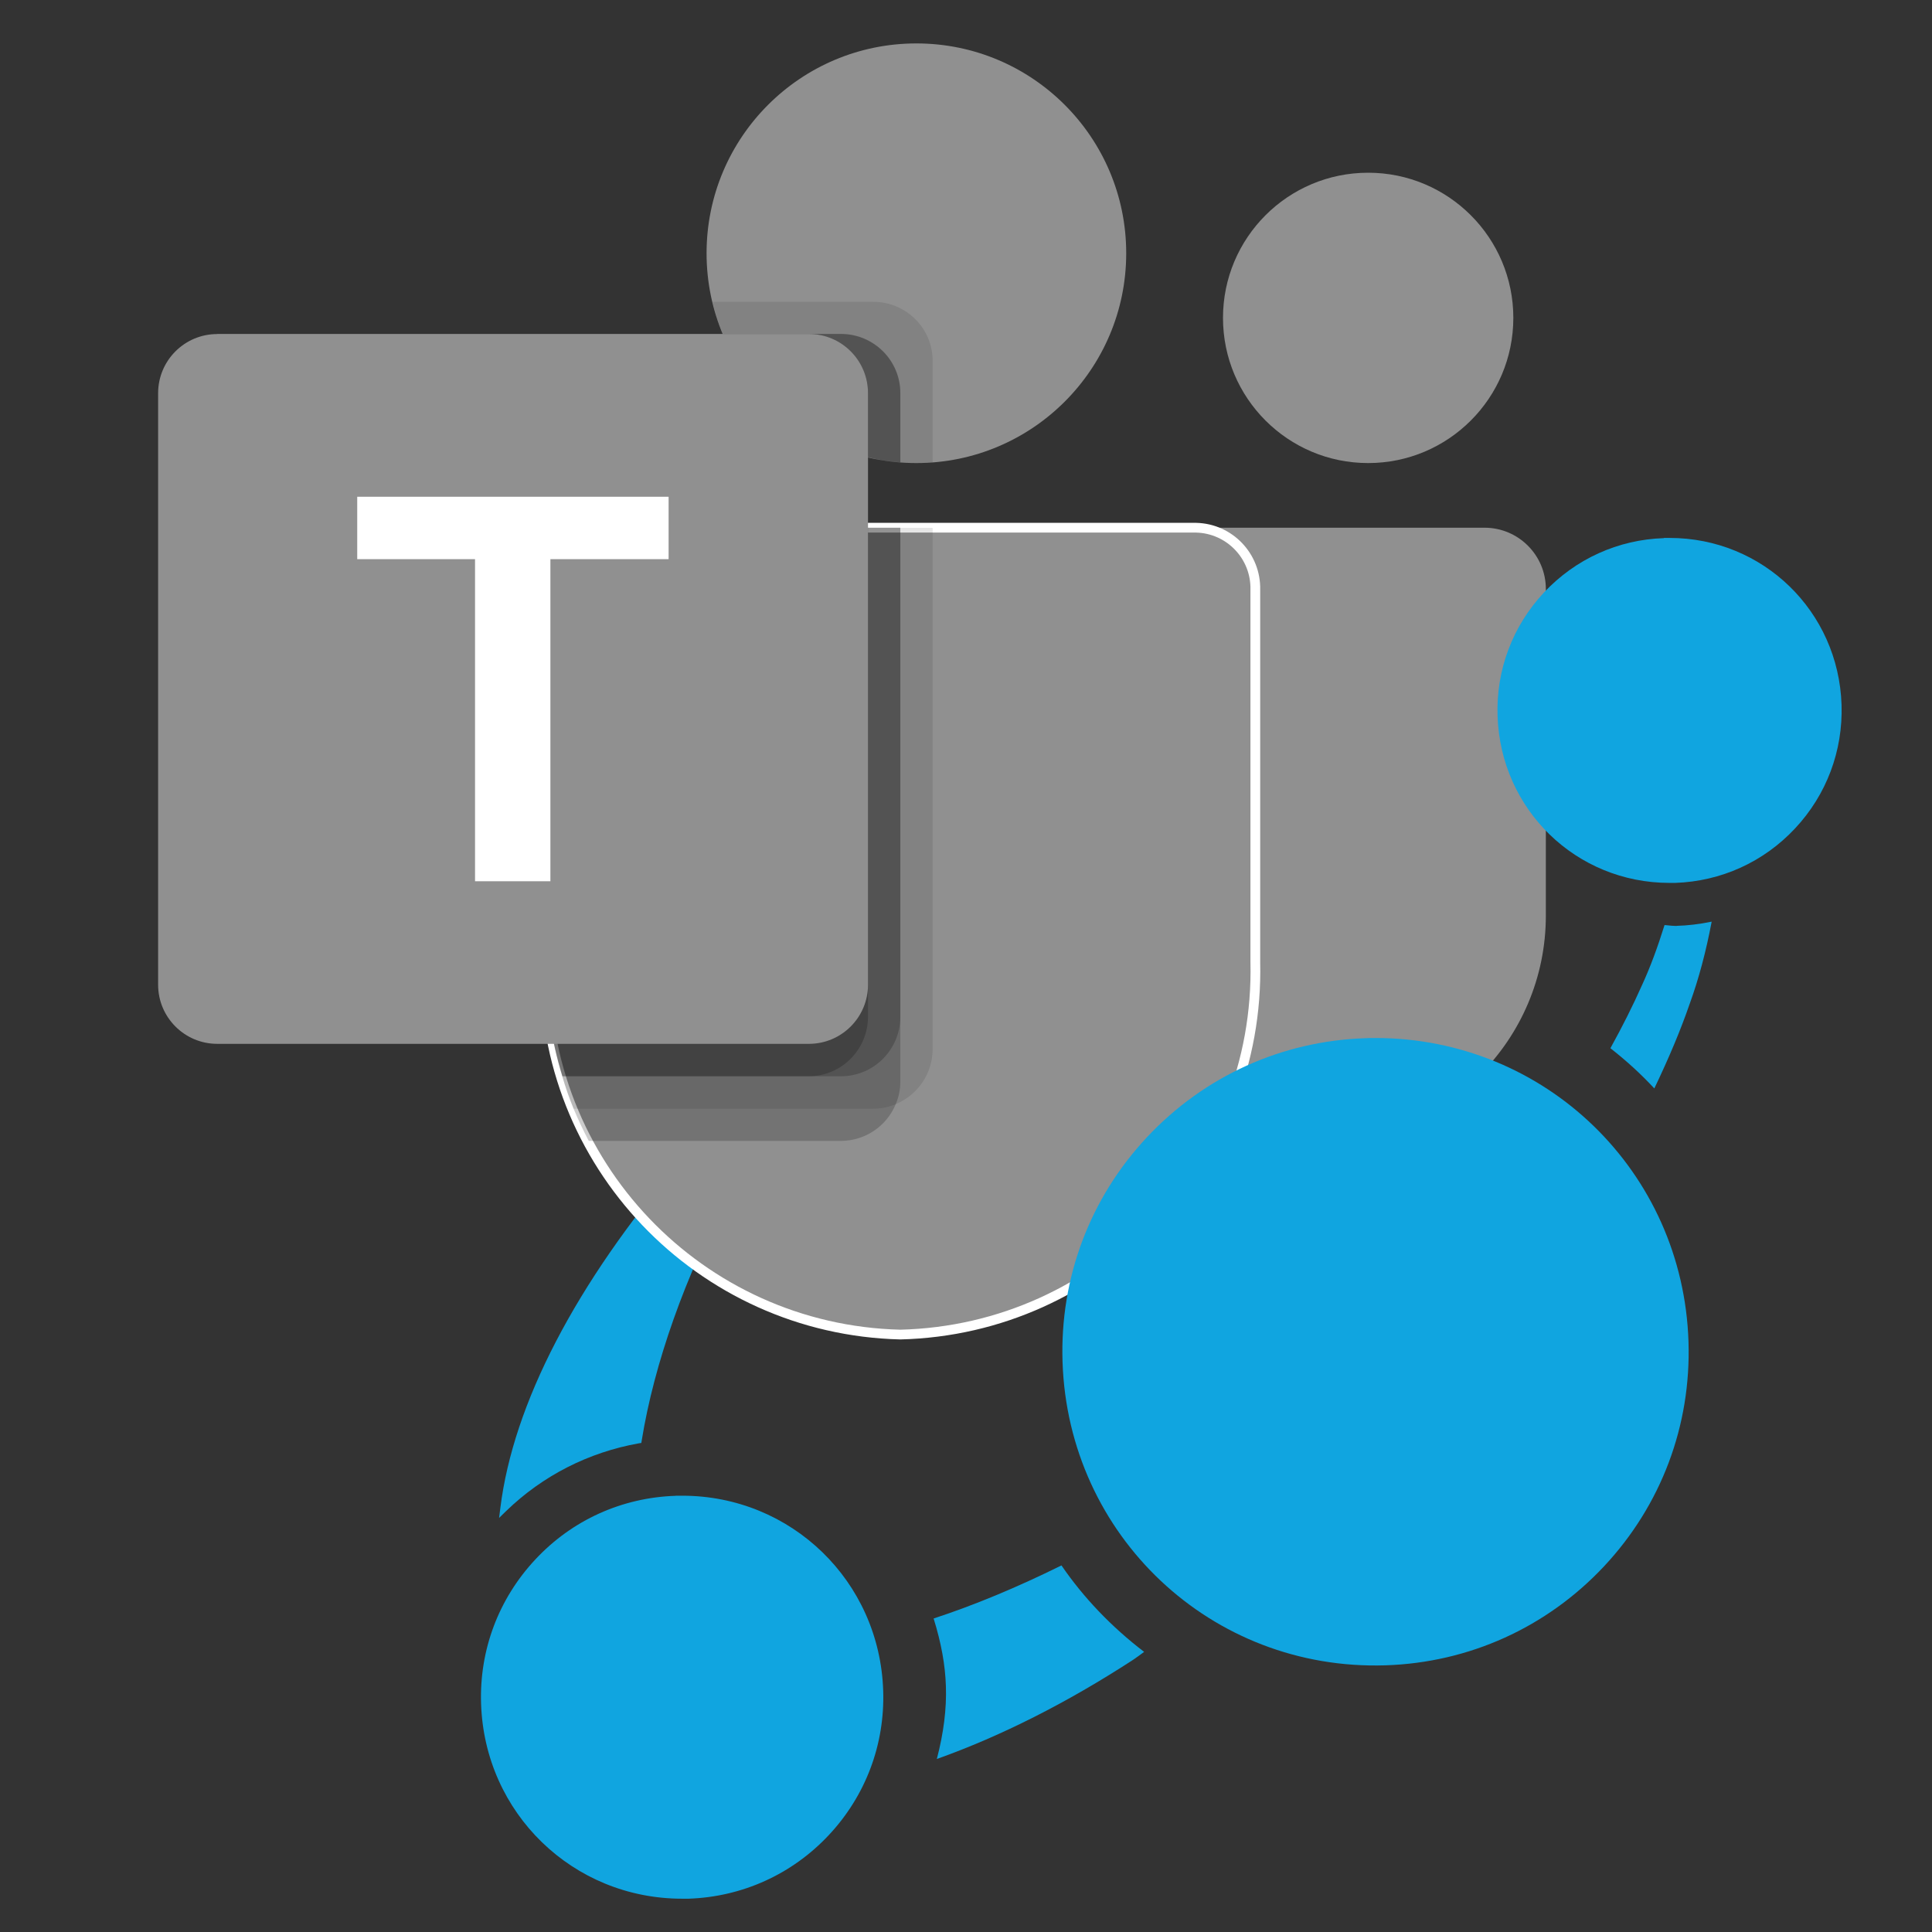 <?xml version="1.0" encoding="UTF-8"?>
<svg xmlns="http://www.w3.org/2000/svg" xmlns:xlink="http://www.w3.org/1999/xlink" version="1.1" id="Ebene_2_00000127743682541953392560000005904046042918533546_" x="0px" y="0px" viewBox="0 0 198.43 198.43" xml:space="preserve">
<rect x="0" y="0" width="198.43" height="198.43" fill="#333333" stroke="none"/>
<g>
	<path id="_x31_" fill="#10A5E0" d="M151.12,64.42c-4.47,0.48-8.35,1.33-11.85,2.58c-11.12,3.66-20.8,9.65-27.99,14.46   c-7.31,5-14.54,10.94-22.76,18.65c-7.01,6.47-13.27,12.9-18.61,19.13c-10.79,12.62-17.19,24.94-18.52,35.63l-0.13,1.03l0.74-0.72   c3.75-3.63,8.46-6.02,13.61-6.94l0.26-0.04l0.04-0.26c1.28-7.91,4.47-16.89,8.96-25.3c3.91-7.44,8.94-14.57,14.96-21.18   c6.39-6.89,13.86-13.23,22.22-18.85c9.43-6.35,18.81-10.9,27.85-13.52c3.73-1.01,7.32-1.64,10.69-1.89l0.26-0.02l0.07-0.25   c0.07-0.22,0.12-0.44,0.18-0.66c0.13-0.48,0.23-0.93,0.41-1.36l0.23-0.57l-0.6,0.07h-0.03L151.12,64.42z"></path>
	<path id="_x32_" fill="#909090" d="M115.65,54.2h36.82c3.48,0,6.3,2.82,6.3,6.3l0,0v33.53c0,12.78-10.36,23.15-23.15,23.15h-0.11   c-12.78,0-23.15-10.36-23.15-23.14l0,0V57.5C112.36,55.68,113.84,54.21,115.65,54.2L115.65,54.2L115.65,54.2z"></path>
	<circle id="_x33_" fill="#909090" cx="140.52" cy="32.65" r="14.91"></circle>
	<circle id="_x34_" fill="#909090" cx="94.12" cy="26.01" r="21.55"></circle>
	<path id="_x35_" fill="#909090" stroke="#FFFFFF" stroke-miterlimit="10" d="M122.85,54.2H62.08c-3.44,0.08-6.16,2.94-6.07,6.37   v38.25c-0.48,20.63,15.84,37.74,36.46,38.25c20.62-0.51,36.94-17.62,36.46-38.25V60.57C129.01,57.13,126.29,54.28,122.85,54.2   L122.85,54.2L122.85,54.2z"></path>
	<path id="_x36_" opacity="0.1" d="M95.79,54.2v53.59c-0.02,2.46-1.51,4.66-3.78,5.61   c-0.73,0.31-1.5,0.47-2.29,0.47h-30.8c-0.43-1.09-0.83-2.19-1.16-3.31c-1.16-3.8-1.75-7.76-1.76-11.74V60.57   c-0.08-3.43,2.64-6.28,6.06-6.36h33.72L95.79,54.2z"></path>
	<path id="_x37_" opacity="0.2" d="M92.47,54.2v56.91c0,0.78-0.16,1.56-0.47,2.29   c-0.93,2.27-3.14,3.76-5.61,3.78H60.47c-0.57-1.09-1.09-2.19-1.56-3.31s-0.83-2.19-1.16-3.31c-1.16-3.8-1.75-7.76-1.76-11.74V60.57   c-0.08-3.43,2.64-6.28,6.06-6.36h30.4L92.47,54.2z"></path>
	<path id="_x38_" opacity="0.2" d="M92.47,54.2v50.28c-0.03,3.34-2.73,6.04-6.06,6.06H57.77   c-1.16-3.8-1.75-7.76-1.76-11.74V60.55c-0.08-3.43,2.64-6.28,6.06-6.36h30.4L92.47,54.2z"></path>
	<path id="_x39_" opacity="0.2" d="M89.15,54.2v50.28c-0.03,3.34-2.73,6.04-6.06,6.06H57.77   c-1.16-3.8-1.75-7.76-1.76-11.74V60.55c-0.08-3.43,2.64-6.28,6.06-6.36h27.08L89.15,54.2z"></path>
	<path id="_x31_0" opacity="0.1" d="M95.79,37.06V47.5c-0.57,0.03-1.09,0.07-1.66,0.07   s-1.09-0.03-1.66-0.07c-1.12-0.08-2.23-0.25-3.31-0.53c-6.71-1.59-12.25-6.3-14.91-12.66c-0.46-1.07-0.81-2.18-1.06-3.31h16.54   C93.07,31.02,95.79,33.72,95.79,37.06z"></path>
	<path id="_x31_1" opacity="0.2" d="M92.47,40.37v7.12c-1.12-0.08-2.23-0.25-3.31-0.53   c-6.71-1.59-12.25-6.3-14.91-12.66h12.16C89.75,34.32,92.47,37.02,92.47,40.37L92.47,40.37L92.47,40.37z"></path>
	<path id="_x31_2" opacity="0.2" d="M92.47,40.37v7.12c-1.12-0.08-2.23-0.25-3.31-0.53   c-6.71-1.59-12.25-6.3-14.91-12.66h12.16C89.75,34.32,92.47,37.02,92.47,40.37L92.47,40.37L92.47,40.37z"></path>
	<path id="_x31_3" opacity="0.2" d="M89.15,40.37v6.6c-6.71-1.59-12.25-6.3-14.91-12.66h8.85   C86.43,34.33,89.15,37.03,89.15,40.37z"></path>
	<path id="_x31_4" fill="#909090" d="M22.31,34.3h60.77c3.35,0,6.07,2.72,6.07,6.07v60.77c0,3.35-2.72,6.07-6.07,6.07H22.31   c-3.35,0-6.07-2.72-6.07-6.07V40.38c0-3.35,2.72-6.07,6.07-6.07l0,0V34.3z"></path>
	<path id="_x31_5" fill="#FFFFFF" d="M68.68,57.43H56.53v33.08h-7.74V57.43h-12.1v-6.41h31.98v6.41H68.68z"></path>
	<path id="_x31_6" fill="#10A5E0" d="M172.25,95.1h-0.13c-0.28,0-0.55-0.03-0.83-0.06c-0.11,0-0.22-0.03-0.33-0.03   c-0.73,2.34-1.48,4.36-2.31,6.16c-0.94,2.12-2.04,4.3-3.25,6.49c1.61,1.26,3.13,2.64,4.51,4.13c1.55-3.24,2.71-6.02,3.64-8.71   c0.93-2.56,1.68-5.39,2.25-8.42c-1.27,0.26-2.44,0.4-3.58,0.43"></path>
</g>
<g>
	<path id="_x31_7" fill="#10A5E0" d="M95.89,166.23c0.79,2.55,1.19,4.77,1.26,6.95c0.08,2.34-0.23,4.8-0.93,7.48   c6.57-2.34,13.35-5.76,20.15-10.18c0.27-0.18,0.53-0.38,0.8-0.57c0.11-0.08,0.23-0.17,0.34-0.25c-3.38-2.59-6.23-5.58-8.49-8.88   C104.47,163.03,100.05,164.87,95.89,166.23z"></path>
	<path id="_x31_8" fill="#10A5E0" d="M69.39,153.63c-5.51,0.18-10.63,2.49-14.4,6.53c-3.78,4.04-5.76,9.3-5.58,14.82   c0.36,11.24,9.43,20.03,20.64,20.03h0.68c5.51-0.19,10.63-2.51,14.4-6.54c3.78-4.04,5.76-9.3,5.58-14.82   c-0.36-11.24-9.43-20.03-20.64-20.03h-0.68V153.63z"></path>
	<path id="_x31_9" fill="#10A5E0" d="M173.42,137.8c-0.56-17.48-14.69-31.19-32.17-31.19c-0.33,0-0.67,0-1.01,0.02   c-8.58,0.28-16.55,3.89-22.43,10.16c-5.88,6.28-8.96,14.47-8.68,23.08c0.58,17.83,15.26,31.75,33.18,31.17   c8.58-0.28,16.55-3.89,22.43-10.16C170.62,154.6,173.7,146.41,173.42,137.8z"></path>
	<path id="_x32_0" fill="#10A5E0" d="M170.9,55.27c-4.71,0.15-9.09,2.14-12.32,5.58c-3.23,3.45-4.93,7.96-4.77,12.69   c0.31,9.61,8.07,17.14,17.66,17.14h0.58c4.71-0.16,9.09-2.14,12.32-5.6c3.23-3.45,4.92-7.96,4.77-12.69   c-0.31-9.61-8.07-17.14-17.66-17.14h-0.58V55.27z"></path>
</g>
</svg>
